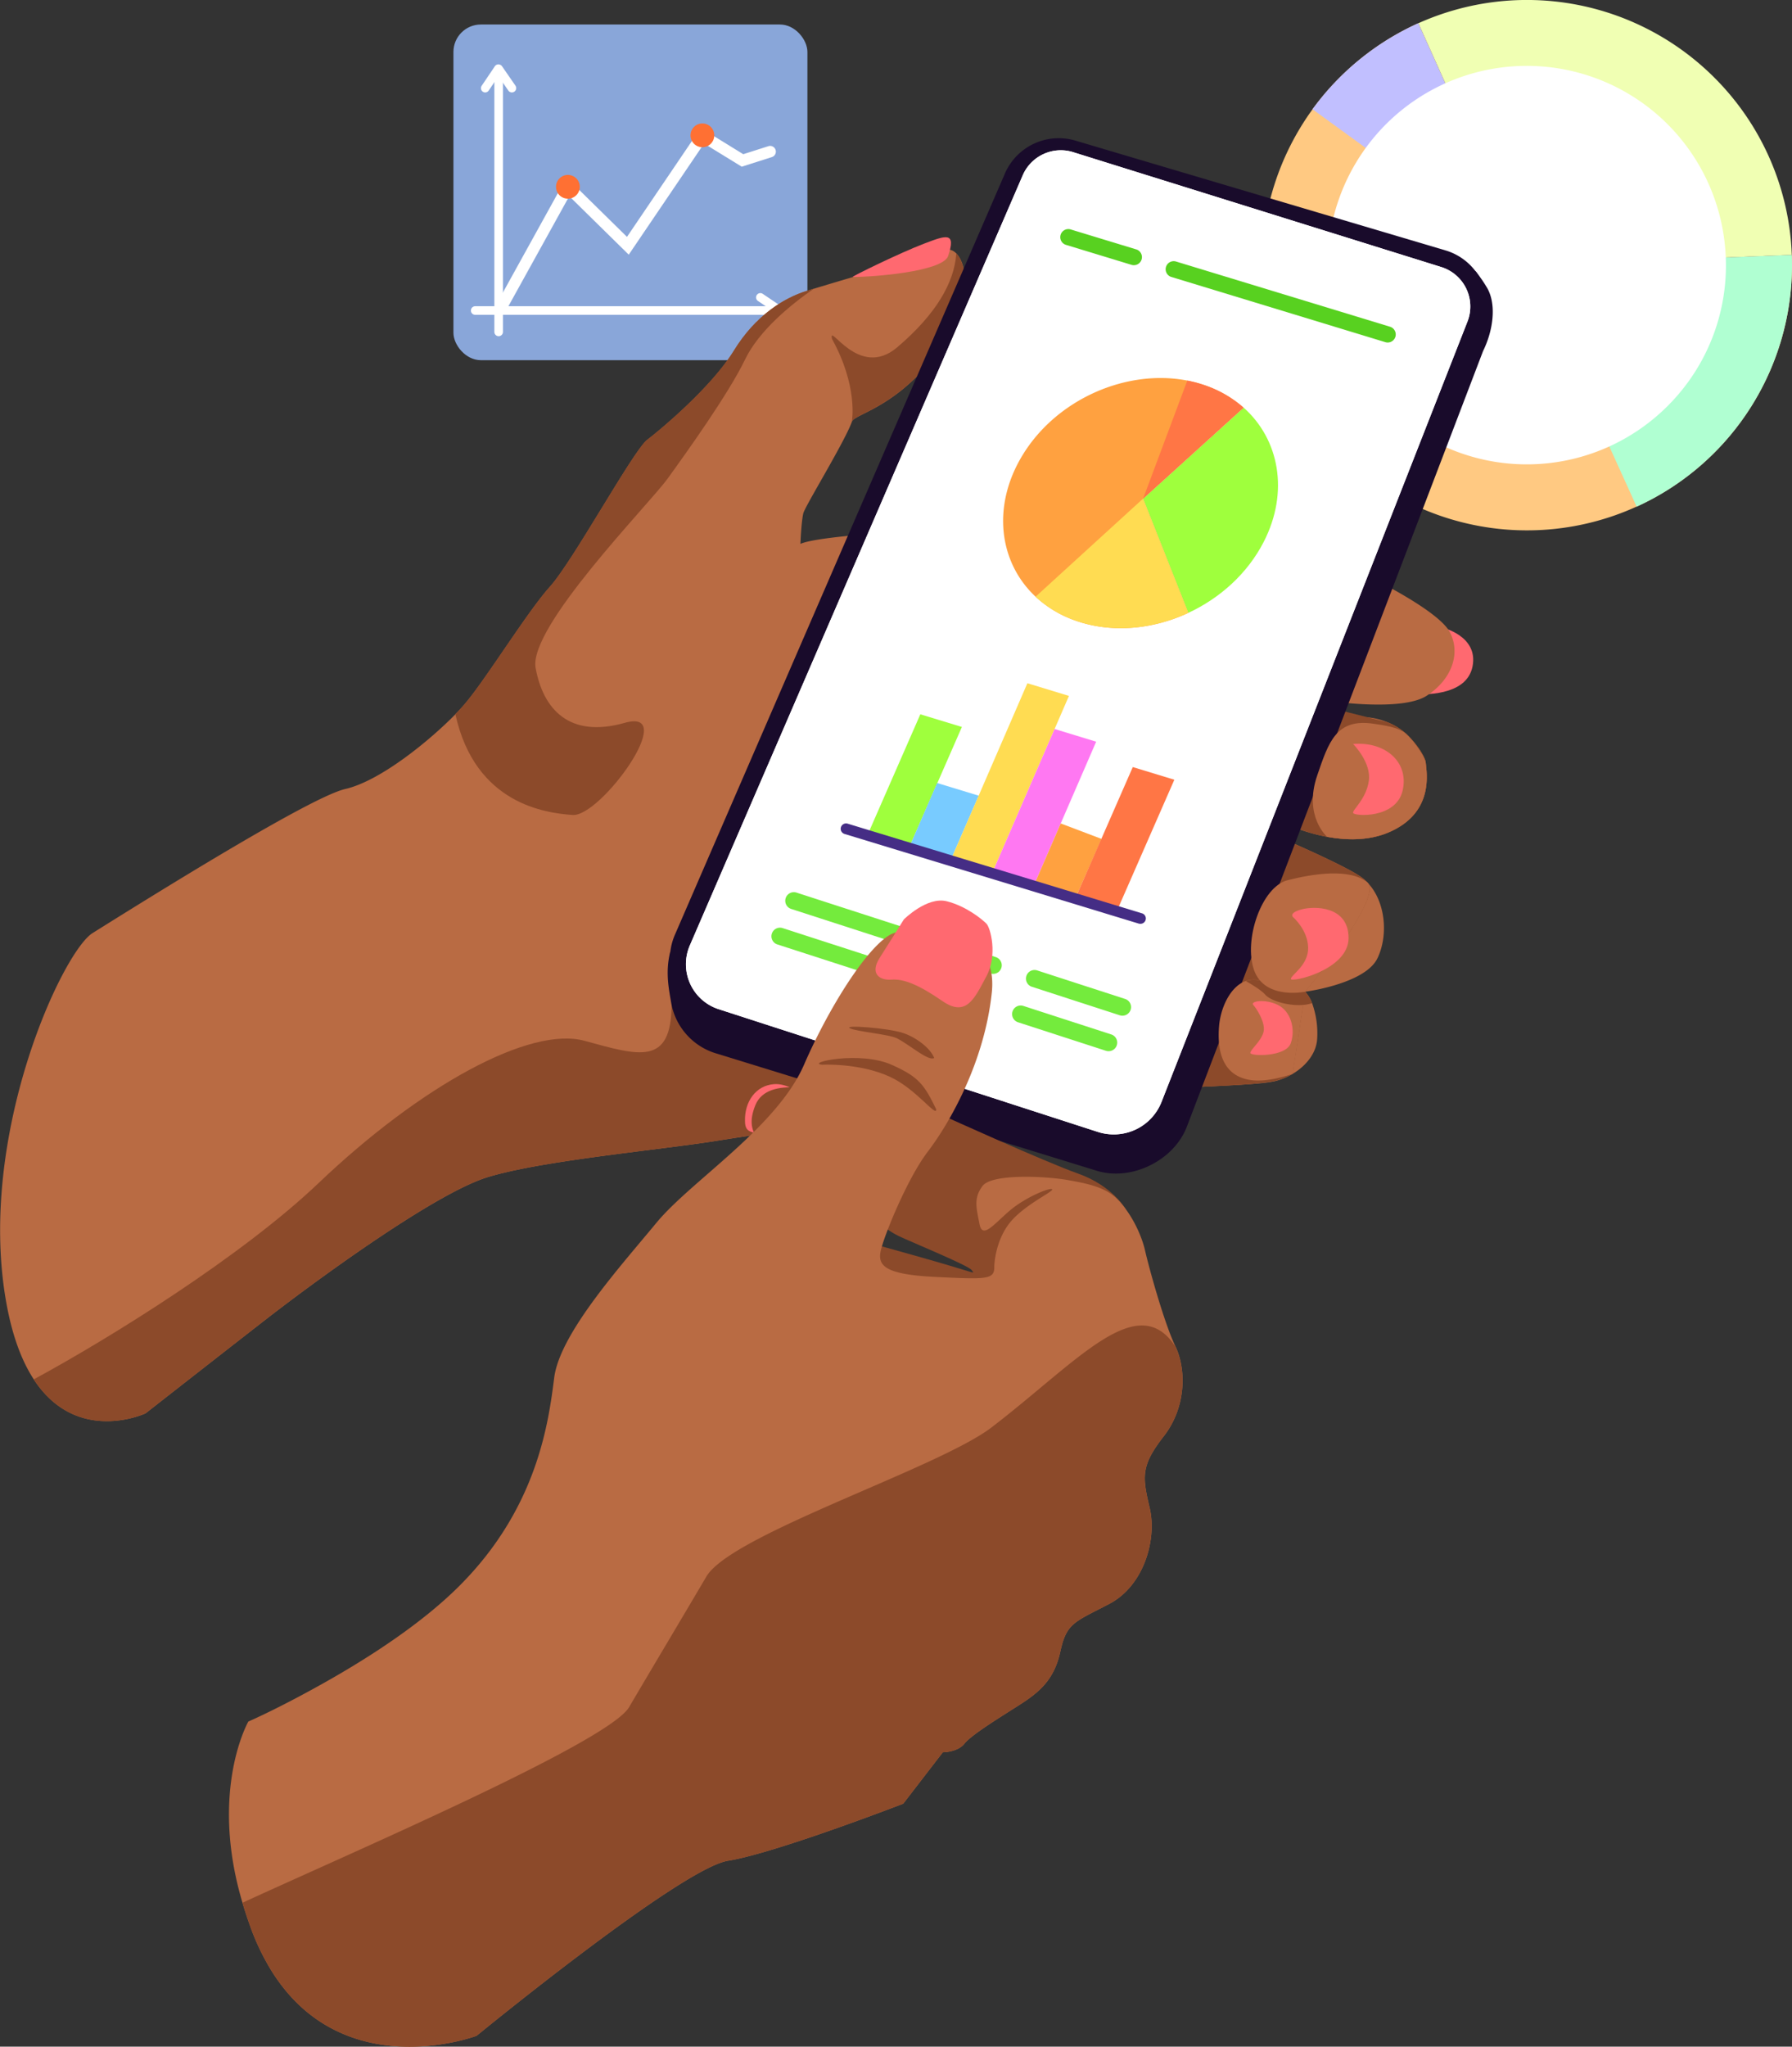 <svg id="Layer_1" data-name="Layer 1" xmlns="http://www.w3.org/2000/svg" viewBox="0 0 1006.2 1148.48"><rect x="0" y="0" width="1006.2" height="1148.48" fill="#333333" stroke="none"/><defs><style>.cls-1{fill:#89a6d9;}.cls-2{fill:#fff;}.cls-3{fill:#ff7033;}.cls-4{fill:#f0ffb3;}.cls-5{fill:#ffc982;}.cls-6{fill:#c1bfff;}.cls-7{fill:#b0ffd2;}.cls-8{fill:#ff6970;}.cls-9{fill:#b96b43;}.cls-10{fill:#8c4a2a;}.cls-11{fill:#190b2b;}.cls-12{fill:#74eb3d;}.cls-13{fill:#58d120;}.cls-14{fill:#9fff3d;}.cls-15{fill:#78cbff;}.cls-16{fill:#ffdc52;}.cls-17{fill:#ff78f2;}.cls-18{fill:#ffa140;}.cls-19{fill:#ff7645;}.cls-20{fill:#452d85;}</style></defs><rect class="cls-1" x="254.6" y="13.75" width="198.76" height="188.37" rx="15.41"/><path class="cls-2" d="M5099.16,617a2.41,2.41,0,0,1-2.41-2.41V468.51a2.41,2.41,0,1,1,4.82,0v146.1A2.41,2.41,0,0,1,5099.16,617Z" transform="translate(-4819.17 -428.34)"/><path class="cls-2" d="M5255.49,605H5086a2.41,2.41,0,1,1,0-4.82h169.52a2.41,2.41,0,0,1,0,4.82Z" transform="translate(-4819.17 -428.34)"/><path class="cls-2" d="M5100.13,604.88a3.2,3.2,0,0,1-2.8-4.76l39.95-72.2,33.94,33.34,41.41-61.09,23.88,14.7,14.11-4.5a3.21,3.21,0,1,1,1.95,6.12l-16.92,5.39-21.15-13-42.29,62.37-33.4-32.81-35.87,64.8A3.2,3.2,0,0,1,5100.13,604.88Z" transform="translate(-4819.17 -428.34)"/><path class="cls-2" d="M5091.63,480.22a2.37,2.37,0,0,1-1.34-.41,2.4,2.4,0,0,1-.65-3.34l7.38-10.94a2.39,2.39,0,0,1,2-1.06,2.49,2.49,0,0,1,2,1l7.57,10.94a2.41,2.41,0,0,1-4,2.75l-5.57-8.05-5.41,8A2.39,2.39,0,0,1,5091.63,480.22Z" transform="translate(-4819.17 -428.34)"/><path class="cls-2" d="M5246.13,612.6a2.41,2.41,0,0,1-1.37-4.39l8-5.57-8-5.41a2.41,2.41,0,1,1,2.69-4l10.94,7.38a2.42,2.42,0,0,1,0,4l-10.94,7.58A2.48,2.48,0,0,1,5246.13,612.6Z" transform="translate(-4819.17 -428.34)"/><path class="cls-3" d="M5131.37,533.17a6.67,6.67,0,1,1,6.67,6.67A6.67,6.67,0,0,1,5131.37,533.17Z" transform="translate(-4819.17 -428.34)"/><circle class="cls-3" cx="394.39" cy="75.95" r="6.67"/><path class="cls-4" d="M5781.79,471.92a148.26,148.26,0,0,1,43.47,99.45l-148.7,5.78-61-135.76A148.85,148.85,0,0,1,5781.79,471.92Z" transform="translate(-4819.17 -428.34)"/><path class="cls-5" d="M5825.26,571.37a148.82,148.82,0,1,1-269.09-81.73,149.6,149.6,0,0,1,59.35-48.25l61,135.76Z" transform="translate(-4819.17 -428.34)"/><path class="cls-6" d="M5615.52,441.39l61,135.76-120.39-87.51a149.6,149.6,0,0,1,59.35-48.25Z" transform="translate(-4819.17 -428.34)"/><path class="cls-7" d="M5825.26,571.37a149,149,0,0,1-87.11,141.3l-61.59-135.52Z" transform="translate(-4819.17 -428.34)"/><path class="cls-2" d="M5788.18,572.81a111.81,111.81,0,1,0-32.63,83.33A111.23,111.23,0,0,0,5788.18,572.81Z" transform="translate(-4819.17 -428.34)"/><path class="cls-8" d="M5629,780.51s20.37,4.63,17,21.77S5617.62,818,5612.06,818,5629,780.51,5629,780.51Z" transform="translate(-4819.17 -428.34)"/><path class="cls-9" d="M5620.3,818.73c-14.22,9.27-56.19,2.78-56.19,2.78l-3.61,6.62-1.95,3.58s8.57-1.16,26.41-.93c.73,0,1.47.05,2.21.11a38.89,38.89,0,0,1,11.17,2.79,34.81,34.81,0,0,1,10.25,6.34h0c6.62,6.14,10.86,13.38,11.11,16.24.46,5.33,5.09,28.49-21.32,39.38-11.09,4.58-23.36,4.24-33.87,2.33a103.68,103.68,0,0,1-25.66-8.35l-28.49-3s58.6,24.09,72.5,33.47,16.68,31.62,9.73,46c-4.77,9.89-22.17,15.05-32.55,17.31-4.71,1-8,1.46-8,1.46a20,20,0,0,1,3.87,6.44,49.44,49.44,0,0,1,2.85,19.73c-.33,8.15-6.15,15.38-13.77,19.92h0a35.92,35.92,0,0,1-10.29,4.17,71.9,71.9,0,0,1-8.11,1.12h0c-15.95,1.53-47.72,2.49-77.15,3.94-2.52.13-5,.25-7.48.39-5.93.32-11.71.66-17.15,1-12.19.84-32.72,3.18-56.3,6.16-54.23,6.86-124.54,17.16-146.5,20.71-31.51,5.1-97.87,11-128.8,20.39s-101.46,61.85-123,78.53-69.31,54.09-69.31,54.09-62.54,29.27-78.46-63.63,31.81-195.29,48.69-205.87c54.84-34.35,124.93-77,141.94-80.87,19.72-4.52,47.44-27.25,61.87-42,1.85-1.89,3.47-3.66,4.84-5.23,12.05-13.9,35.22-51.89,48.19-66.25s46.79-76.45,54.67-82.47,36.14-29.65,48.64-50,28.73-29.65,40.31-33.36c1.11-.35,2.72-.85,4.73-1.46,19-5.79,73.57-21.7,73.57-21.7,2.23-.66,4.45.1,6.3,2,6.66,6.9,8.74,28.69-9.54,54-23.35,32.35-47.4,35.85-49.1,40.28v0c-4.17,11.58-26.42,47.58-27.34,51.53-1.16,5-1.61,17.12-1.61,17.12,7.65-3.47,41.8-5.76,41.8-5.76l280.42,25.71s36.14,17.72,42.39,29.54S5634.53,809.47,5620.3,818.73Z" transform="translate(-4819.17 -428.34)"/><path class="cls-10" d="M5598.39,895.64c-11.09,4.58-23.36,4.24-33.87,2.33a103.68,103.68,0,0,1-25.66-8.35l-28.49-3s58.6,24.09,72.5,33.47a25.55,25.55,0,0,1,4,3.33l0,0c.2.19.39.4.58.61,0,0,0,0,0,0,7,9.89-35.45,60.73-35.45,60.73l-1.13,7.38-5.92,38.71h0a35.92,35.92,0,0,1-10.29,4.17,71.9,71.9,0,0,1-8.11,1.12h0c-15.95,1.53-47.72,2.49-77.15,3.94-2.52.13-5,.25-7.48.39l-8.34-186.38,126.93-26,8.59-1.76,18.08,4.52,11.17,2.79a34.81,34.81,0,0,1,10.25,6.34h0c6.62,6.14,10.86,13.38,11.11,16.24C5620.17,861.59,5624.8,884.75,5598.39,895.64Z" transform="translate(-4819.17 -428.34)"/><path class="cls-10" d="M5346.59,624.61c-23.35,32.35-47.4,35.84-49.1,40.27.13-.78,3.39-20-11.13-46.3-2.32-10.19,14.82,23.17,36.6,4.64S5355,587,5356.13,570.58C5362.79,577.47,5364.87,599.27,5346.59,624.61Z" transform="translate(-4819.17 -428.34)"/><path class="cls-10" d="M5196.26,992.26c-.22,34.46-18.32,28.47-48.89,20.13s-91.74,25-149.42,79.92C4955,1133.18,4881.3,1179,4838.09,1202.4c24.21,37,62.53,19.16,62.74,19.06l69.32-54.09c21.55-16.68,92.08-69.15,123-78.53s97.29-15.29,128.8-20.39c22-3.55,92.27-13.85,146.5-20.71L5376,1027S5196.48,957.8,5196.26,992.26Z" transform="translate(-4819.17 -428.34)"/><path class="cls-10" d="M5526.54,1036.21c-15.95,1.54-47.72,2.49-77.15,4l39.66-28.69C5490.1,1015.64,5506.87,1037.42,5526.54,1036.21Z" transform="translate(-4819.17 -428.34)"/><path class="cls-10" d="M5276.26,590.24c-13,9-30.92,23.57-38.79,39.93-9.26,19.22-32.86,52.12-43.41,66.71s-78.31,83.33-74.14,106.29,18.76,39.67,50,30.8-13.55,52.83-29.19,51.69c-14.62-1.06-54.77-5.7-65.88-56.6,1.85-1.89,3.47-3.66,4.84-5.23,12.05-13.9,35.22-51.89,48.19-66.26s46.79-76.44,54.67-82.46,36.14-29.66,48.64-50,28.73-29.65,40.31-33.36C5272.64,591.35,5274.25,590.86,5276.26,590.24Z" transform="translate(-4819.17 -428.34)"/><path class="cls-11" d="M5432.23,1072.56l-211.13-68.18c-20.12-6.71-31.39-32-23-51.44l185.33-427.23a32.93,32.93,0,0,1,39.58-18.46l207.79,61.6a32.84,32.84,0,0,1,21.24,43.48l-171.73,437.73A38.57,38.57,0,0,1,5432.23,1072.56Z" transform="translate(-4819.17 -428.34)"/><path class="cls-10" d="M5528.34,901.33s39.08,10.53,48.05,23-61.16,3.82-61.16,3.82Z" transform="translate(-4819.17 -428.34)"/><path class="cls-11" d="M5435,1085.32l-214-65.94a36.16,36.16,0,0,1-25.05-28.79c-1-6.31-3.4-16.42-.46-28.06l6.47-.67,182.86-418.8c6.27-15.42,11.67-27,27.74-22.68l235.17,60.15a84.56,84.56,0,0,1,6.65,9.7c5.23,9.57,3,24-2.46,35.07l-166.16,434.81C5478.7,1079.4,5454.58,1091.37,5435,1085.32Z" transform="translate(-4819.17 -428.34)"/><path class="cls-2" d="M5444.45,1064.91a29.07,29.07,0,0,1-9.17-1.5l-212.86-68.85a26.52,26.52,0,0,1-15.91-35.69L5393.44,526.7a23.27,23.27,0,0,1,28-13.06l206.7,64.47a23.18,23.18,0,0,1,15,30.69l-171.72,437.74A28.77,28.77,0,0,1,5444.45,1064.91Z" transform="translate(-4819.17 -428.34)"/><path class="cls-2" d="M5444.45,1064.91a29.07,29.07,0,0,1-9.17-1.5l-212.86-68.85a26.52,26.52,0,0,1-15.91-35.69L5393.44,526.7a23.27,23.27,0,0,1,28-13.06l206.7,64.47a23.18,23.18,0,0,1,15,30.69l-171.72,437.74A28.77,28.77,0,0,1,5444.45,1064.91Z" transform="translate(-4819.17 -428.34)"/><path class="cls-12" d="M5449.4,998.3a4.78,4.78,0,0,1-1.49-.23l-49.35-16a4.82,4.82,0,1,1,3-9.17l49.35,16a4.81,4.81,0,0,1-1.48,9.39Z" transform="translate(-4819.17 -428.34)"/><path class="cls-12" d="M5376.81,974.83a4.77,4.77,0,0,1-1.48-.24l-111.92-36.2a4.81,4.81,0,0,1,3-9.16l111.92,36.2a4.82,4.82,0,0,1-1.48,9.4Z" transform="translate(-4819.17 -428.34)"/><path class="cls-12" d="M5441.63,1018.22a4.76,4.76,0,0,1-1.48-.23l-49.36-16a4.82,4.82,0,0,1,3-9.17l49.35,16a4.81,4.81,0,0,1-1.48,9.39Z" transform="translate(-4819.17 -428.34)"/><path class="cls-12" d="M5369.05,994.75a4.79,4.79,0,0,1-1.49-.24l-111.92-36.2a4.81,4.81,0,1,1,3-9.16l111.92,36.2a4.82,4.82,0,0,1-1.48,9.4Z" transform="translate(-4819.17 -428.34)"/><path class="cls-8" d="M5297.94,583.77c-1.13,0,26.56-13.56,40.08-18.7,12.34-4.69,18.3-7,13.43,7.18C5347.75,580.82,5309.52,583.78,5297.94,583.77Z" transform="translate(-4819.17 -428.34)"/><path class="cls-9" d="M5552.06,984.83l-1.13,7.38-5.92,38.71h0c-.72.26-13.93,5-23.74,3.47-15.28-2.32-18.85-15.6-17.58-30.42.85-10,6.2-22.05,15-25.15h0a12.92,12.92,0,0,1,4.64-.76C5532,978.2,5552.06,984.83,5552.06,984.83Z" transform="translate(-4819.17 -428.34)"/><path class="cls-10" d="M5555.93,991.26a21.73,21.73,0,0,1-5,1c-8.31.67-18.25-2.25-21.34-5.76-2-2.28-6.65-5.21-10.89-7.62a12.92,12.92,0,0,1,4.64-.76c8.66.12,28.72,6.76,28.72,6.76A20.07,20.07,0,0,1,5555.93,991.26Z" transform="translate(-4819.17 -428.34)"/><path class="cls-9" d="M5552.06,984.83s-22.68,4.82-28.72-12.05,4.17-46.79,18.76-50.5,34.83-6.77,44.75,1.13l0,0c.2.19.39.4.58.61,0,0,0,0,0,0C5594.54,934,5552.06,984.83,5552.06,984.83Z" transform="translate(-4819.17 -428.34)"/><path class="cls-9" d="M5598.39,895.64c-11.09,4.57-23.36,4.24-33.88,2.33l-.12,0s-13.48-11.56-5.61-34.49c6.38-18.58,10.56-32.21,31.71-29,4.95.75,13.89,1.82,18.11,5.57,4.91,4.38,10.86,13.39,11.11,16.25C5620.17,861.59,5624.8,884.75,5598.39,895.64Z" transform="translate(-4819.17 -428.34)"/><path class="cls-8" d="M5578.94,845.83s10.42,10.43,8.8,20.85-9.27,16-8.8,17.84S5603,888,5606.73,872,5597,844.29,5578.94,845.83Z" transform="translate(-4819.17 -428.34)"/><path class="cls-8" d="M5545.35,943.13s8.1,7,8.34,16.91-9.5,15.29-9.73,17.6,32.43-4.86,32.43-22.93-19.23-18.07-26.64-16S5545.35,943.13,5545.35,943.13Z" transform="translate(-4819.17 -428.34)"/><path class="cls-8" d="M5522.88,992.26c1.67,1.84,6.95,9.71,5.79,15s-7.65,10.19-7.42,12,19.92,2.32,22.7-5.56,0-18-7.41-21.52S5521,990.24,5522.88,992.26Z" transform="translate(-4819.17 -428.34)"/><path class="cls-8" d="M5267.25,1041.23s-6.37-5.07-13.55-4.51c-10.26.79-16.48,9.93-16.22,20.61,0,7.58,4.4,6.58,17.37,7.58S5267.25,1041.23,5267.25,1041.23Z" transform="translate(-4819.17 -428.34)"/><path class="cls-10" d="M5451.17,1106.74s-7.35-13-26.66-19.84c-18.73-6.64-74.91-32.12-74.91-32.12l-66-12.85s-33.17-11.11-40.31,6.6,4.87,23.63,24.32,33.71,43.44,33.53,55.95,39.61c6.29,3.06,39.9,16.79,41.26,19.28s5.65,2.26-36.74-9.55l-42.4-11.82,1.05,43.44,112.23,19.8,25.91-55.88Z" transform="translate(-4819.17 -428.34)"/><path class="cls-9" d="M5472.61,1234.31c-13,16.69-12,22.71-7.88,40.31s-3.24,43.55-22.71,53.75-24,10.65-27.45,26.63-11.81,22.94-23.27,30.24-26.75,16.68-30.58,21.54-12.17,4.87-12.17,4.87l-22.23,28.84s-71.93,27.8-98.34,32c-.22,0-.45.08-.71.14-27.69,5.67-140.5,98.11-140.5,98.11s-64.92,24.43-106.39-24.41a103.61,103.61,0,0,1-8.51-11.65,131.28,131.28,0,0,1-12.22-25.47q-2.44-6.75-4.33-13.13c-18.81-63,3.29-101.69,3.29-101.69s17.08-7.34,43.88-22.48c24.62-13.91,53.72-32.73,74.68-53.7,43.79-43.78,50-91.74,53.18-116.76s37.86-63.22,57.33-86.85,67.63-53.55,82.93-88.75,38.45-70.41,51-74.11,58.72-6,54.43,33.82-24.31,73.83-35.9,89-24.55,47.17-26.41,55.5,1.86,13.44,30.58,14.83,33.36,1.62,33.14-5.79c0-.52.36-13.7,8.32-24.1,7.81-10.19,24.71-17.81,24.21-19.23s-14.46,4-23.74,11.82c-8.84,7.48-15.43,16.39-17.09,7.62s-3.52-14.37,1.69-21.34,34.91-5.57,47.36-3.42c11.46,2,21.57,4,28.37,10.85,8.77,8.85,13.86,21.53,15.43,28.31,2.77,12,11.12,41.69,17.14,54.2S5485.57,1217.64,5472.61,1234.31Z" transform="translate(-4819.17 -428.34)"/><path class="cls-10" d="M5472.61,1234.31c-13,16.69-12,22.71-7.88,40.31s-3.24,43.55-22.71,53.75-24,10.65-27.45,26.63-11.81,22.94-23.27,30.24-26.75,16.68-30.58,21.54-12.17,4.87-12.17,4.87l-22.23,28.84s-71.93,27.8-98.34,32c-.22,0-.45.08-.71.14-27.69,5.67-140.5,98.11-140.5,98.11s-64.92,24.43-106.39-24.41c0,0-2.54-3.08-4.61-5.89s-3.9-5.76-3.9-5.76a131.28,131.28,0,0,1-12.22-25.47q-2.44-6.75-4.33-13.13c57.7-26.62,205.39-89.93,217.07-109.75,13.9-23.64,29.53-49.71,43.43-73.33s130.23-60.77,160.18-83.73c48.52-37.19,81.78-77.61,103.1-45.41C5485.12,1196.33,5485.57,1217.64,5472.61,1234.31Z" transform="translate(-4819.17 -428.34)"/><path class="cls-8" d="M5326.67,944.29s13-13,24.09-10.2,19.92,10.2,22.24,12.51,6.48,17.61,0,29.65-11.12,23.17-24.56,13.91-21.77-12.6-28.72-12.09-12.17-3.55-6.61-12.24S5326.67,944.29,5326.67,944.29Z" transform="translate(-4819.17 -428.34)"/><path class="cls-10" d="M5280.8,1025.81s20.83-1.13,38,6.74c14.84,6.8,26.35,23.22,26.05,18.25-6.82-13.88-9.6-18-24.79-24.86C5301.85,1017.75,5271.16,1024.85,5280.8,1025.81Z" transform="translate(-4819.17 -428.34)"/><path class="cls-10" d="M5296.32,1005.31c-3.71-1.95,21.42-.14,30,2.72,7.08,2.37,15.19,8.33,17.4,14-3.24,2-13.63-7.26-20.83-11C5318.2,1008.64,5300,1007.27,5296.32,1005.31Z" transform="translate(-4819.17 -428.34)"/><path class="cls-13" d="M5598.36,620.55a4.65,4.65,0,0,1-1.32-.2l-120.32-36.64a4.53,4.53,0,0,1,2.64-8.66l120.31,36.64a4.53,4.53,0,0,1-1.31,8.86Z" transform="translate(-4819.17 -428.34)"/><path class="cls-13" d="M5455.85,577.15a4.63,4.63,0,0,1-1.32-.19l-36.61-11.15a4.53,4.53,0,1,1,2.63-8.66l36.62,11.14a4.53,4.53,0,0,1-1.32,8.86Z" transform="translate(-4819.17 -428.34)"/><polygon class="cls-14" points="510.87 474.69 487.54 467.58 516.76 400.83 540.1 407.94 510.87 474.69"/><polygon class="cls-15" points="534.2 481.8 510.87 474.69 526.21 439.39 549.54 446.5 534.2 481.8"/><polygon class="cls-16" points="557.54 488.91 534.2 481.8 576.87 383.4 600.21 390.51 557.54 488.91"/><polygon class="cls-17" points="580.87 496.02 557.54 488.91 592.15 409.08 615.49 416.2 580.87 496.02"/><polygon class="cls-18" points="604.21 503.14 580.87 496.02 595.59 462.08 618.53 470.76 604.21 503.14"/><polygon class="cls-19" points="627.54 510.25 604.21 503.14 636.05 430.44 659.39 437.55 627.54 510.25"/><path class="cls-20" d="M5459.38,946.73a3,3,0,0,1-.88-.13l-165.14-50.29a3,3,0,1,1,1.76-5.77l165.14,50.28a3,3,0,0,1-.88,5.91Z" transform="translate(-4819.17 -428.34)"/><path class="cls-14" d="M5528.72,732.46c-9.06,17.64-24.44,31.51-42.34,39.81L5461,708.21l56.49-51.11C5537.44,674.87,5543.14,704.42,5528.72,732.46Z" transform="translate(-4819.17 -428.34)"/><path class="cls-18" d="M5486.38,772.27c-20.1,9.32-43.18,11.53-63.59,4.23a63.46,63.46,0,0,1-22.14-13.32c-20.75-19.39-24.55-51-7.45-79.21,19.25-31.79,58.65-48.7,92.59-42.08a73.38,73.38,0,0,1,10.63,2.91,64.23,64.23,0,0,1,21,12.3L5461,708.21Z" transform="translate(-4819.17 -428.34)"/><path class="cls-19" d="M5517.45,657.1,5461,708.21l24.83-66.32a73.38,73.38,0,0,1,10.63,2.91A64.23,64.23,0,0,1,5517.45,657.1Z" transform="translate(-4819.17 -428.34)"/><path class="cls-16" d="M5486.38,772.27c-20.1,9.32-43.18,11.53-63.59,4.23a63.46,63.46,0,0,1-22.14-13.32l60.31-55Z" transform="translate(-4819.17 -428.34)"/></svg>